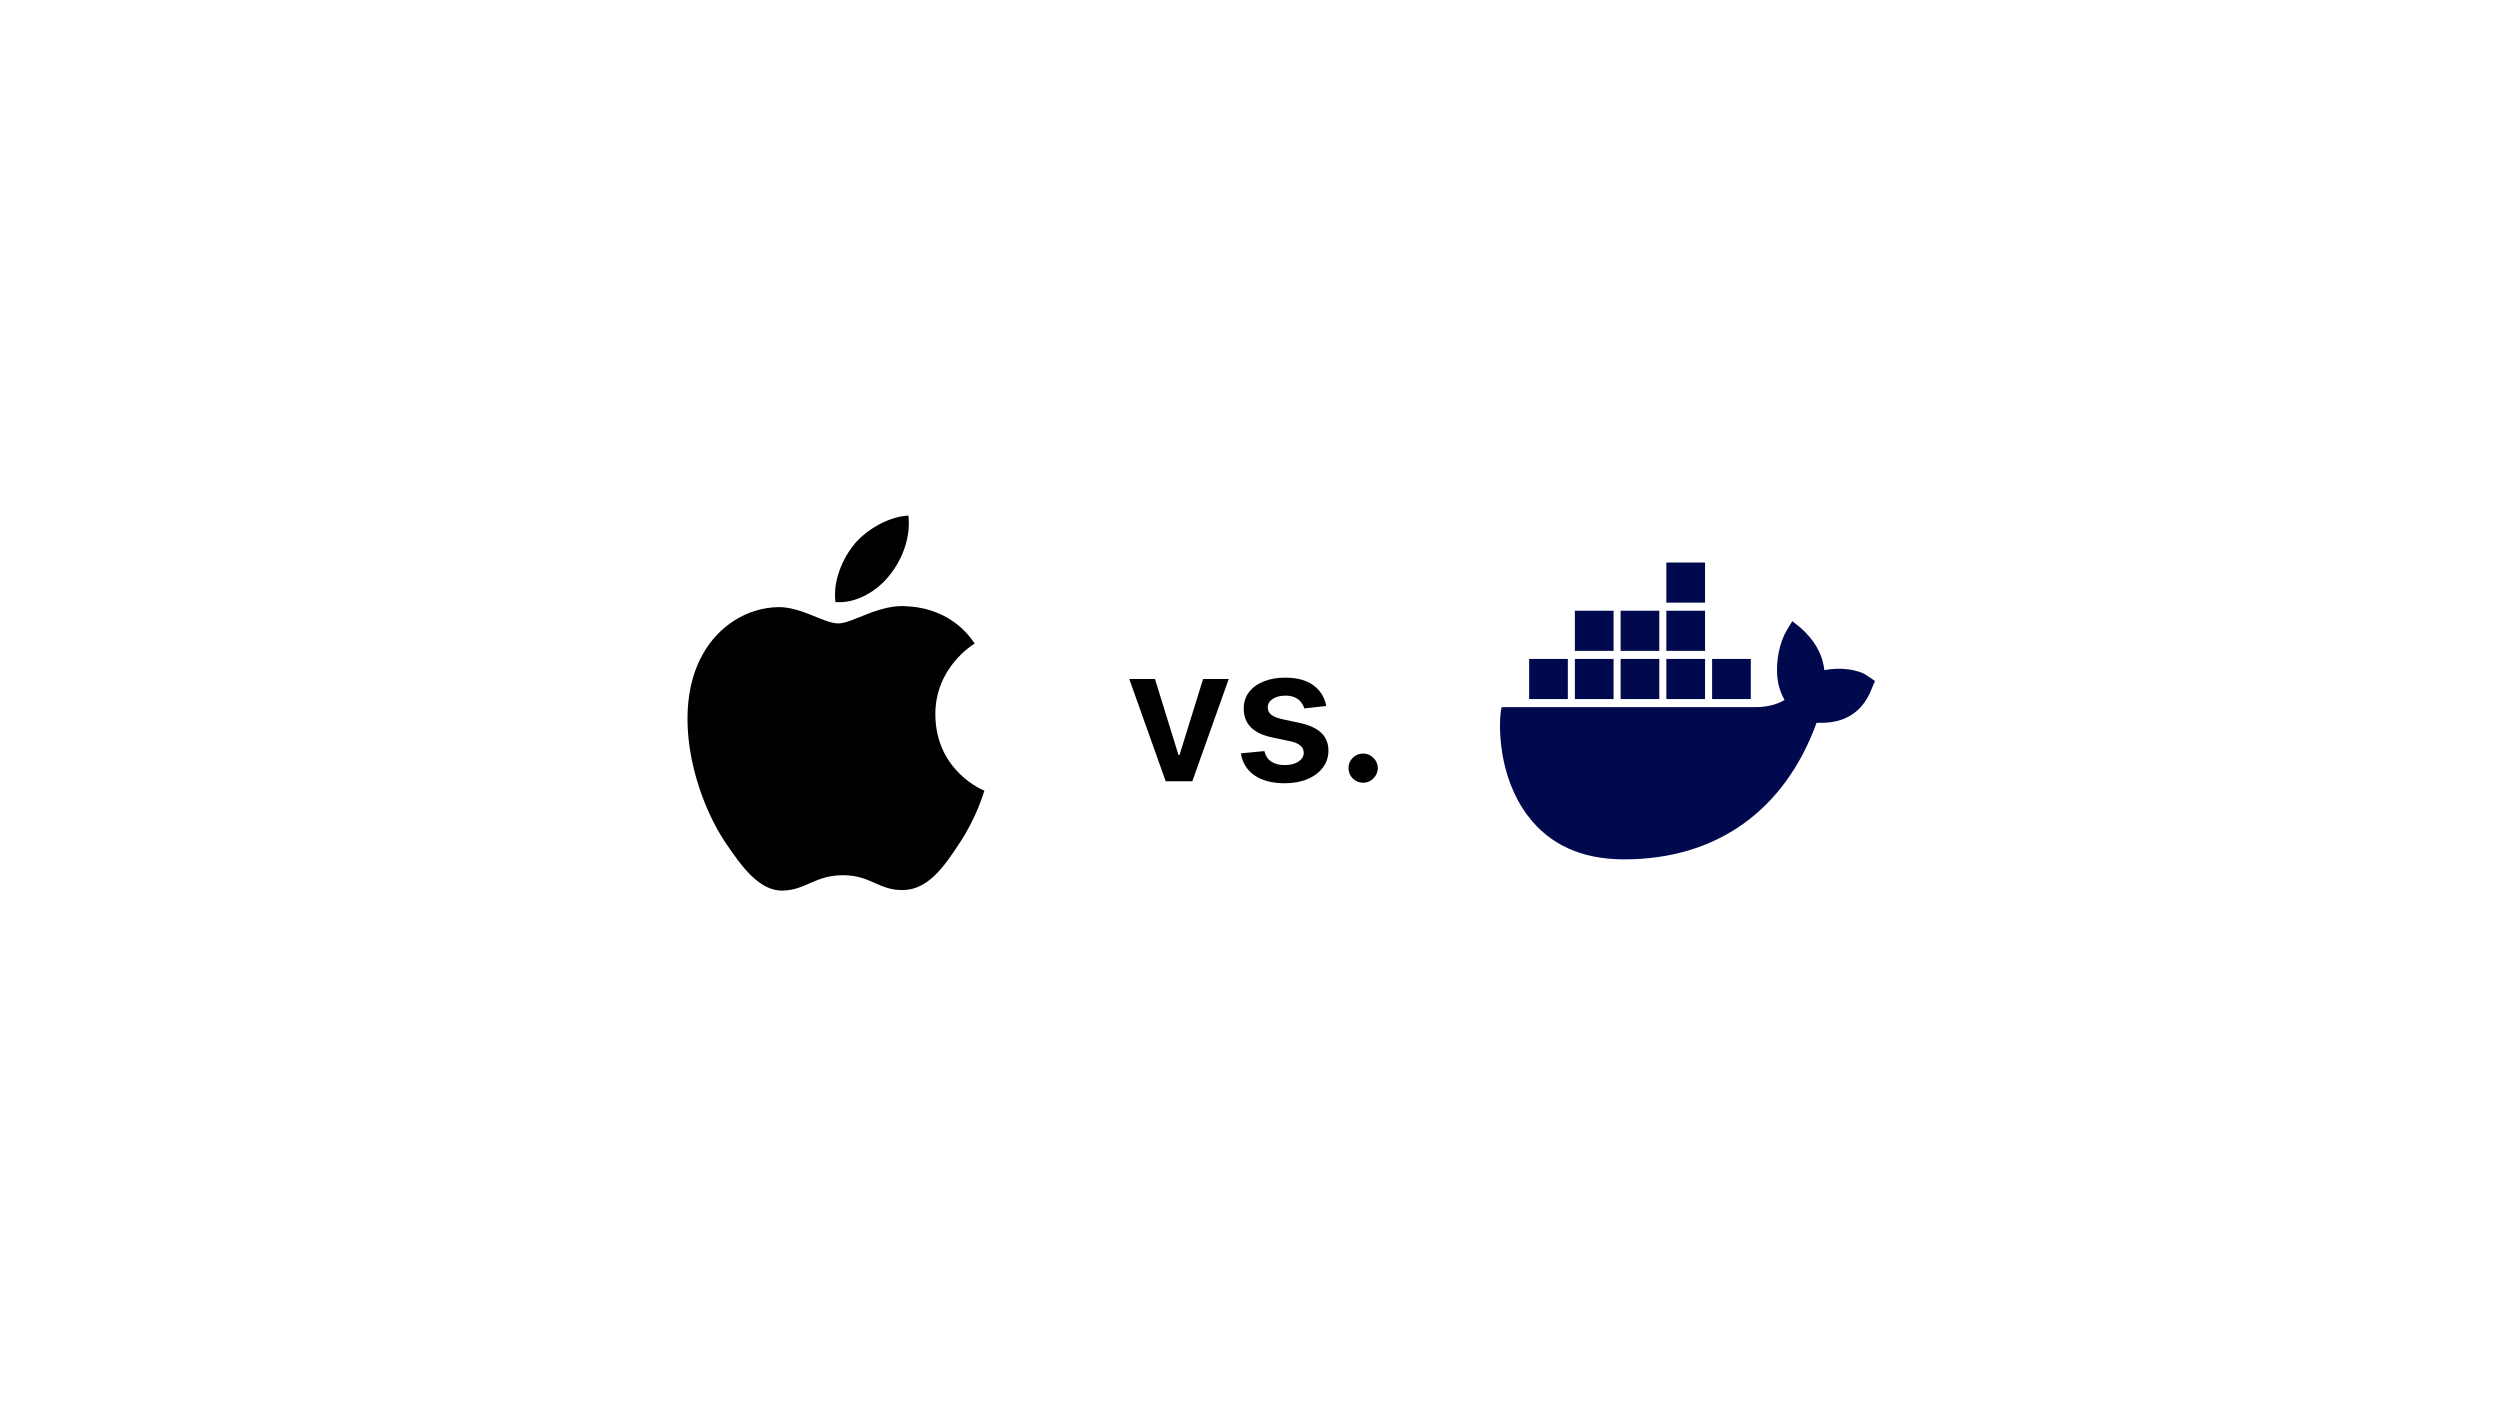 <svg width="160" height="90" viewBox="0 0 160 90" fill="none" xmlns="http://www.w3.org/2000/svg">
<rect width="160" height="90" fill="white"/>
<path d="M119.505 43.25C118.964 42.839 117.726 42.685 116.757 42.89C116.645 41.862 116.127 40.962 115.226 40.165L114.708 39.754L114.348 40.345C113.898 41.116 113.672 42.196 113.74 43.225C113.762 43.585 113.875 44.227 114.213 44.793C113.898 44.999 113.245 45.256 112.389 45.256H96.108L96.063 45.461C95.906 46.49 95.906 49.704 97.752 52.172C99.148 54.049 101.22 55 103.945 55C109.844 55 114.213 51.889 116.262 46.258C117.073 46.284 118.807 46.258 119.685 44.33C119.707 44.279 119.752 44.176 119.91 43.79L120 43.585L119.505 43.25ZM109.124 36H106.647V38.571H109.124V36ZM109.124 39.085H106.647V41.656H109.124V39.085ZM106.196 39.085H103.719V41.656H106.196V39.085ZM103.269 39.085H100.792V41.656H103.269V39.085ZM100.342 42.17H97.865V44.742H100.342V42.17ZM103.269 42.17H100.792V44.742H103.269V42.17ZM106.196 42.17H103.719V44.742H106.196V42.17ZM109.124 42.17H106.647V44.742H109.124V42.17ZM112.051 42.17H109.574V44.742H112.051V42.17Z" fill="#00094E"/>
<path d="M61.384 53.999C60.412 55.486 59.382 56.938 57.812 56.962C56.243 56.998 55.74 56.014 53.96 56.014C52.168 56.014 51.618 56.938 50.131 56.998C48.597 57.058 47.438 55.414 46.454 53.963C44.452 50.999 42.917 45.539 44.978 41.867C45.997 40.044 47.824 38.892 49.803 38.856C51.302 38.832 52.73 39.9 53.656 39.9C54.569 39.9 56.302 38.616 58.117 38.808C58.878 38.844 61.009 39.12 62.379 41.184C62.274 41.255 59.838 42.719 59.862 45.755C59.897 49.379 62.965 50.591 63 50.603C62.965 50.687 62.508 52.331 61.384 53.999ZM54.698 34.8C55.553 33.804 56.969 33.048 58.14 33C58.293 34.404 57.742 35.82 56.923 36.828C56.115 37.848 54.78 38.64 53.468 38.532C53.292 37.152 53.948 35.712 54.698 34.8Z" fill="black"/>
<path d="M78.639 43.455L76.308 50H74.604L72.273 43.455H73.918L75.422 48.317H75.49L76.999 43.455H78.639ZM84.88 45.185L83.474 45.338C83.434 45.196 83.364 45.062 83.265 44.938C83.168 44.812 83.038 44.712 82.873 44.635C82.708 44.558 82.506 44.52 82.268 44.52C81.947 44.52 81.677 44.59 81.458 44.729C81.242 44.868 81.136 45.048 81.138 45.27C81.136 45.46 81.205 45.615 81.347 45.734C81.492 45.854 81.731 45.952 82.063 46.028L83.18 46.267C83.799 46.401 84.259 46.612 84.56 46.902C84.864 47.192 85.018 47.571 85.021 48.04C85.018 48.452 84.897 48.815 84.658 49.131C84.423 49.443 84.094 49.688 83.674 49.864C83.254 50.04 82.771 50.128 82.225 50.128C81.424 50.128 80.779 49.96 80.29 49.625C79.802 49.287 79.511 48.817 79.417 48.215L80.921 48.07C80.989 48.365 81.134 48.588 81.356 48.739C81.577 48.889 81.866 48.965 82.221 48.965C82.587 48.965 82.881 48.889 83.103 48.739C83.327 48.588 83.44 48.402 83.44 48.18C83.44 47.993 83.367 47.838 83.222 47.716C83.08 47.594 82.859 47.5 82.558 47.435L81.441 47.2C80.813 47.07 80.349 46.849 80.048 46.54C79.746 46.227 79.597 45.832 79.6 45.355C79.597 44.952 79.707 44.602 79.928 44.307C80.153 44.008 80.464 43.778 80.862 43.617C81.262 43.452 81.724 43.369 82.246 43.369C83.013 43.369 83.617 43.533 84.058 43.859C84.501 44.186 84.775 44.628 84.88 45.185ZM87.243 50.094C86.984 50.094 86.763 50.003 86.578 49.821C86.394 49.639 86.303 49.418 86.305 49.156C86.303 48.901 86.394 48.682 86.578 48.5C86.763 48.318 86.984 48.227 87.243 48.227C87.493 48.227 87.71 48.318 87.895 48.5C88.082 48.682 88.178 48.901 88.18 49.156C88.178 49.33 88.132 49.487 88.044 49.629C87.959 49.771 87.845 49.885 87.703 49.97C87.564 50.053 87.41 50.094 87.243 50.094Z" fill="black"/>
</svg>
